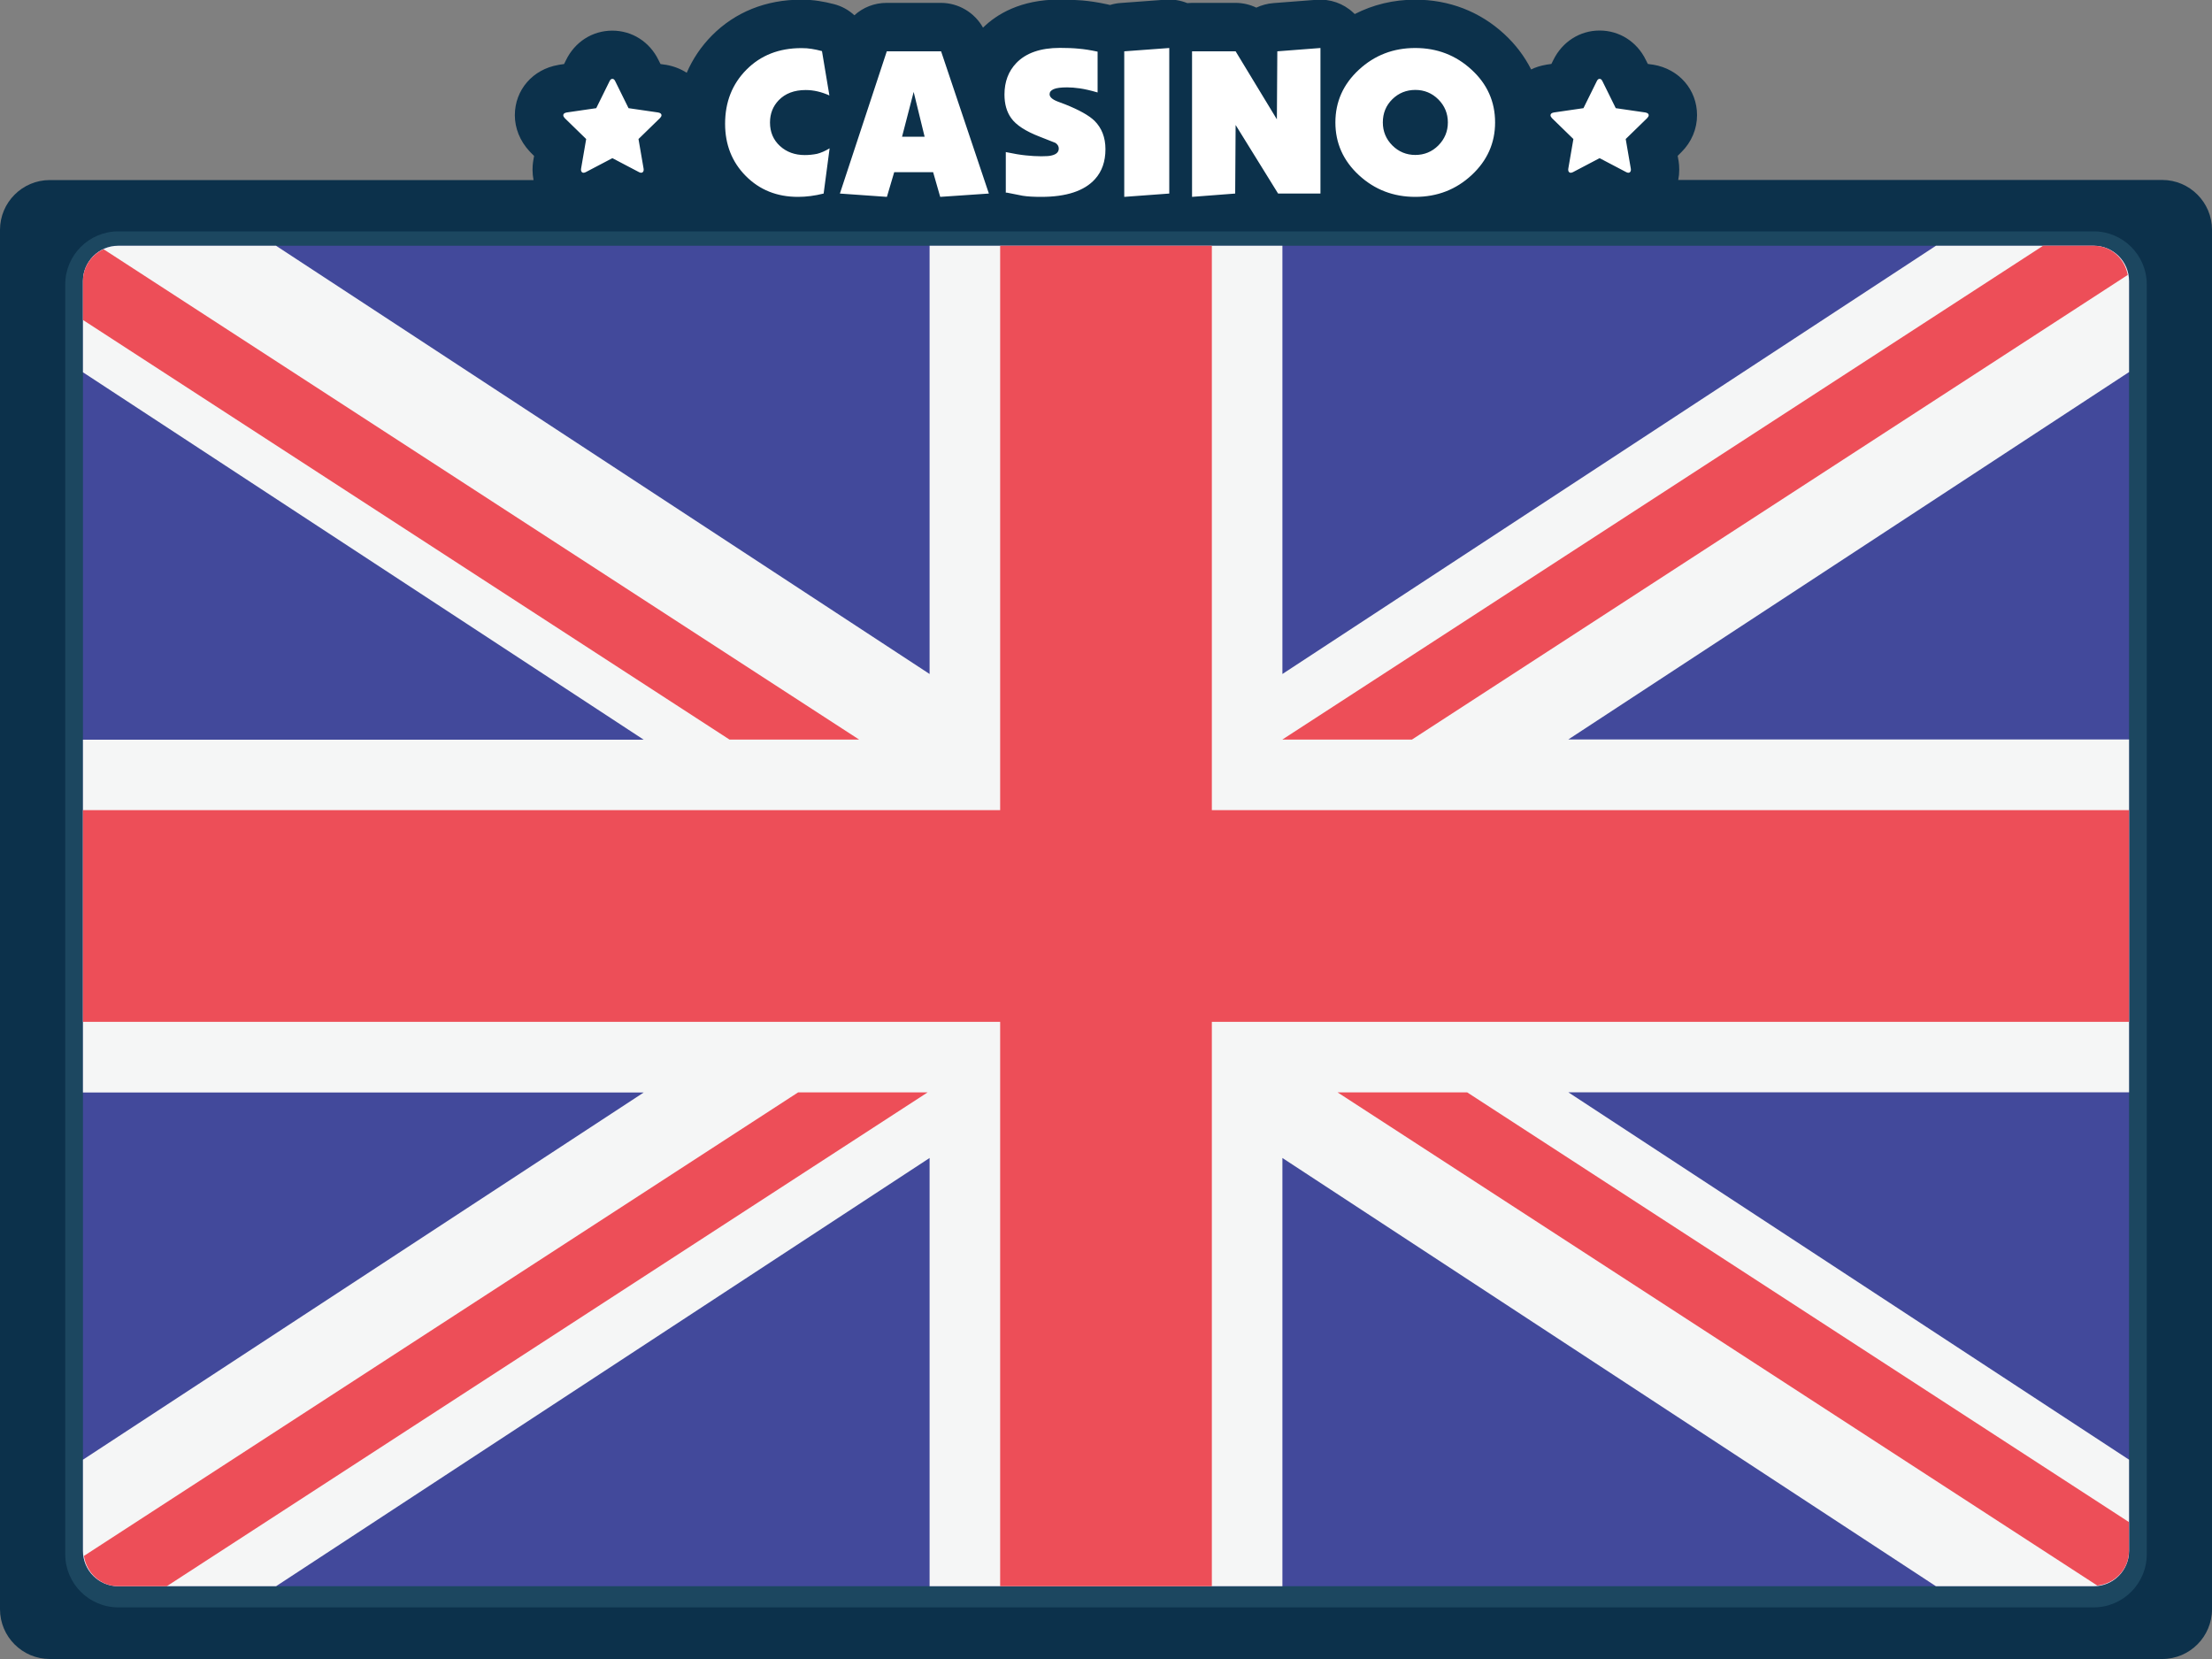 <?xml version="1.0" encoding="utf-8"?>
<!-- Generator: Adobe Illustrator 19.0.0, SVG Export Plug-In . SVG Version: 6.00 Build 0)  -->
<svg version="1.1" id="Слой_1" xmlns="http://www.w3.org/2000/svg" xmlns:xlink="http://www.w3.org/1999/xlink" x="0px" y="0px"
	 width="2000px" height="1500px" viewBox="0 0 2000 1500" style="enable-background:new 0 0 2000 1500;" xml:space="preserve">
<rect x="0" y="0" width="2000" height="1500" fill="#808080" stroke="none"/>
<style type="text/css">
	.st0{fill:#0C314B;}
	.st1{fill:#1C4760;}
	.st2{fill:#FFFFFF;}
	.st3{fill:#42499B;}
	.st4{fill:#F5F6F6;}
	.st5{fill:#ED4E58;}
</style>
<g id="background">
	<path id="bg" class="st0" d="M1955,162.7h-437.6c0.6-3,0.9-6.1,0.9-9.3c0-2.8-0.2-5.5-0.6-8.1c0-0.1,0-0.2-0.1-0.3l-0.7-4.1
		l2.9-2.9c0.1-0.1,0.3-0.3,0.4-0.4c9.2-9.1,14.2-21,14.2-33.5c0-22.9-16.2-41.7-39.5-45.6c-0.3,0-0.6-0.1-0.9-0.1l-4.1-0.6l-1.7-3.4
		c-8-16.6-23.9-26.8-41.9-26.8s-33.9,10.3-41.9,26.8l-1.7,3.4l-4.1,0.6c-0.3,0-0.6,0.1-1,0.2c-4.7,0.8-9.2,2.2-13.2,4.2
		c-5.9-11.7-14-22.5-24.3-32c-22.1-20.4-49.9-31.1-80.5-31.1c-19.6,0-38.1,4.5-54.7,13c-0.5-0.5-1-1-1.5-1.4
		c-8.9-8.3-20.9-12.4-33-11.5l-39,3c-5.5,0.4-10.8,1.9-15.5,4.1c-5.8-2.8-12.2-4.3-18.8-4.3h-39.4c-1.4,0-2.8,0.1-4.2,0.2
		c-6.2-2.5-12.9-3.6-19.6-3.1l-40.7,3c-3.3,0.2-6.6,0.9-9.6,1.8c-0.8-0.2-1.7-0.4-2.5-0.6c-8.3-1.8-15.6-2.9-22.5-3.5
		c-6.2-0.5-13.2-0.8-20.7-0.8C922.6-0.4,901,13,888.8,25c-7.6-13.6-22.1-22.4-38.1-22.4h-49.1c-11,0-21.3,4.1-29.1,11.2
		C767.3,9,761,5.5,753.9,3.7c-4.7-1.2-9.3-2.2-13.5-2.8c-5-0.8-10.4-1.2-16-1.2c-31.8,0-59.7,11.2-80.7,32.4
		c-9.8,9.9-17.4,21.2-22.8,33.7c-5.4-3.5-11.8-6-18.7-7.2c-0.3,0-0.6-0.1-0.9-0.1l-4.1-0.6l-1.7-3.4c-8-16.6-23.9-26.8-41.9-26.8
		s-33.9,10.2-41.9,26.8l-1.7,3.4l-4.1,0.6c-0.3,0-0.6,0.1-1,0.2c-23.2,3.9-39.4,22.6-39.4,45.5c0,11.8,4.7,23.3,13.1,32.4
		c0.5,0.5,1,1,1.4,1.5l2.9,2.9l-0.7,4c-0.1,0.7-0.2,1.3-0.3,2c-0.2,1.2-0.4,3.5-0.4,6.5c0,3.2,0.3,6.3,0.9,9.3H45
		c-24.8,0-45,20.2-45,45V1455c0,24.8,20.2,45,45,45h1910c24.8,0,45-20.2,45-45V207.7C2000,183,1979.8,162.7,1955,162.7z"/>
	<path id="frame" class="st1" d="M1893.1,209.2H106.9c-26.4,0-47.9,21.5-47.9,47.9v1148.3c0,26.4,21.5,47.9,47.9,47.9h1786.2
		c26.4,0,47.9-21.5,47.9-47.9V257.1C1941,230.7,1919.5,209.2,1893.1,209.2z"/>
	<path id="casino" class="st2" d="M750.1,134.1l-5.4,40.9c-8,2-15.7,3-23.2,3c-19,0-34.7-6.3-47.2-18.9
		c-12.5-12.6-18.7-28.4-18.7-47.2c0-19.6,6.4-35.9,19.3-48.9c12.9-13,29.4-19.5,49.7-19.5c3.4,0,6.5,0.2,9.3,0.7
		c2.8,0.4,5.9,1.1,9.3,2l6.7,40.1c-7.1-3.2-14.2-4.9-21.4-4.9c-10.4,0-18.5,3.1-24.4,9.2c-5.2,5.4-7.9,12.1-7.9,20.2
		c0,8.6,3,15.7,9,21.2s13.5,8.2,22.5,8.2c3.7,0,7.4-0.4,11-1.1C742.2,138.2,746,136.6,750.1,134.1z M894.1,175l-44,3l-6.4-22.3
		h-35.2l-6.6,22.3l-42.5-3l42.4-128.6h49.1L894.1,175z M836,123.6l-9.9-40.5l-10.5,40.5H836z M999.5,134.9c0,11-3.1,20-9.4,27
		c-9.6,10.7-25.9,16.1-48.7,16.1c-6.7,0-12.3-0.3-16.7-1c-5.9-1.2-10.6-2.1-14.2-2.8h-1.1v-36.7c7.1,1.5,13.1,2.5,18.1,3
		c4.9,0.5,9.6,0.8,14,0.8s7.6-0.2,9.6-0.8c4.1-1,6.2-3.1,6.2-6.2c0-2-1-3.7-3-5.1c-0.1-0.1-4.9-2-14.2-5.6
		c-12.7-4.9-21.4-10.5-25.9-16.9c-4-5.6-6-12.7-6-21.2c0-11.6,3.6-21.1,10.7-28.5c8.7-9.1,21.9-13.7,39.4-13.7
		c6.2,0,11.9,0.2,16.9,0.7c5,0.4,10.7,1.3,17.2,2.7v36.9c-6.5-1.9-11.9-3.1-16.1-3.7c-4.2-0.6-8.1-0.9-11.4-0.9
		c-5.6,0-9.7,0.5-12.2,1.6s-3.7,2.6-3.7,4.6c0,2.5,2.4,4.7,7.3,6.6c2.2,0.9,4.6,1.8,6.9,2.6c12.5,5,21.3,9.9,26.4,14.8
		C996.1,115.7,999.5,124.2,999.5,134.9z M1057.2,175l-40.7,3V46.4l40.7-3V175z M1193.8,175h-38.2l-38.4-62l-0.4,62l-39,3V46.4h39.4
		l37.3,61.5l0.4-61.5l39-3V175H1193.8z M1351.8,110.7c0,18.6-7.1,34.5-21.2,47.6c-14.1,13.1-31.1,19.7-51,19.7
		c-19.7,0-36.7-6.5-50.9-19.6c-14.2-13.1-21.3-29-21.3-47.7s7.1-34.6,21.3-47.7c14.2-13.1,31.1-19.6,50.9-19.6
		c19.7,0,36.7,6.5,50.9,19.6C1344.7,76,1351.8,91.9,1351.8,110.7z M1309.1,110.7c0-8.1-2.9-15.1-8.6-20.8
		c-5.7-5.7-12.7-8.6-20.8-8.6c-8.1,0-15.1,2.8-20.8,8.4c-5.7,5.6-8.6,12.6-8.6,21c0,8.1,2.9,15.1,8.6,20.8
		c5.7,5.7,12.7,8.6,20.8,8.6c8.1,0,15.1-2.9,20.8-8.6C1306.2,125.7,1309.1,118.8,1309.1,110.7z M1490.7,104.2c0,0.8-0.5,1.6-1.4,2.6
		l-19.4,18.9l4.6,26.7c0,0.3,0.1,0.6,0.1,1.1c0,0.8-0.2,1.4-0.6,1.9s-0.9,0.8-1.6,0.8s-1.4-0.2-2.1-0.6l-24-12.6l-24,12.6
		c-0.8,0.4-1.5,0.6-2.1,0.6c-0.8,0-1.3-0.3-1.7-0.8c-0.4-0.5-0.6-1.1-0.6-1.9c0-0.2,0-0.6,0.1-1.1l4.6-26.7l-19.4-18.9
		c-0.9-1-1.3-1.8-1.3-2.6c0-1.3,1-2.1,3-2.5l26.8-3.9l12-24.3c0.7-1.5,1.5-2.2,2.6-2.2s1.9,0.7,2.6,2.2l12,24.3l26.8,3.9
		C1489.7,102.1,1490.7,102.9,1490.7,104.2z M598.1,104.2c0,0.8-0.5,1.6-1.4,2.6l-19.4,18.9l4.6,26.7c0,0.3,0.1,0.6,0.1,1.1
		c0,0.8-0.2,1.4-0.6,1.9c-0.4,0.5-0.9,0.8-1.6,0.8c-0.7,0-1.4-0.2-2.1-0.6l-24-12.6l-24,12.6c-0.8,0.4-1.5,0.6-2.1,0.6
		c-0.8,0-1.3-0.3-1.7-0.8s-0.6-1.1-0.6-1.9c0-0.2,0-0.6,0.1-1.1l4.6-26.7l-19.4-18.9c-0.9-1-1.3-1.8-1.3-2.6c0-1.3,1-2.1,3-2.5
		l26.8-3.9l12-24.3c0.7-1.5,1.5-2.2,2.6-2.2s1.9,0.7,2.6,2.2l12,24.3l26.8,3.9C597.1,102.1,598.1,102.9,598.1,104.2z"/>
</g>
<g id="country">
	<g id="uk">
		<path id="XMLID_236_" class="st3" d="M1893.1,1434.2H106.9c-17.6,0-31.9-14.3-31.9-31.9V254.1c0-17.6,14.3-31.9,31.9-31.9h1786.2
			c17.6,0,31.9,14.3,31.9,31.9v1148.3C1925,1419.9,1910.7,1434.2,1893.1,1434.2z"/>
		<path id="XMLID_235_" class="st4" d="M1925,254.1c0-17.6-14.3-31.9-31.9-31.9h-142.7l-590.9,387.2V222.2h-319v387.2L249.6,222.2
			H106.9c-17.6,0-31.9,14.3-31.9,31.9v82.5l507,332.2H75v319h507l-507,332v82.5c0,17.6,14.3,31.9,31.9,31.9h142.7L840.5,1047v387.2
			h319V1047l590.9,387.2h142.7c17.6,0,31.9-14.3,31.9-31.9v-82.5l-507-332.2h507v-319h-507l507-332.2V254.1z"/>
		<g>
			<polygon id="XMLID_234_" class="st5" points="1925,732.5 1095.7,732.5 1095.7,222.2 904.3,222.2 904.3,732.5 75,732.5 75,923.9 
				904.3,923.9 904.3,1434.2 1095.7,1434.2 1095.7,923.9 1925,923.9 			"/>
			<path id="XMLID_233_" class="st5" d="M721.6,987.7L75.9,1406.8c2.3,15.4,15,27.4,31,27.4h43.9l687.9-446.5L721.6,987.7
				L721.6,987.7z"/>
			<path id="XMLID_232_" class="st5" d="M1326.6,987.7h-117.2l686.9,445.9c16-1.7,28.6-14.8,28.6-31.2v-26.2L1326.6,987.7z"/>
			<path id="XMLID_231_" class="st5" d="M75,289.3l584.6,379.4h117.2L93.6,225.3c-10.9,5.1-18.6,16-18.6,28.8V289.3z"/>
			<path id="XMLID_230_" class="st5" d="M1276.6,668.7l647.2-420.1c-2.7-14.9-15.1-26.4-30.8-26.4h-45.7l-687.9,446.5H1276.6z"/>
		</g>
	</g>
</g>
</svg>
